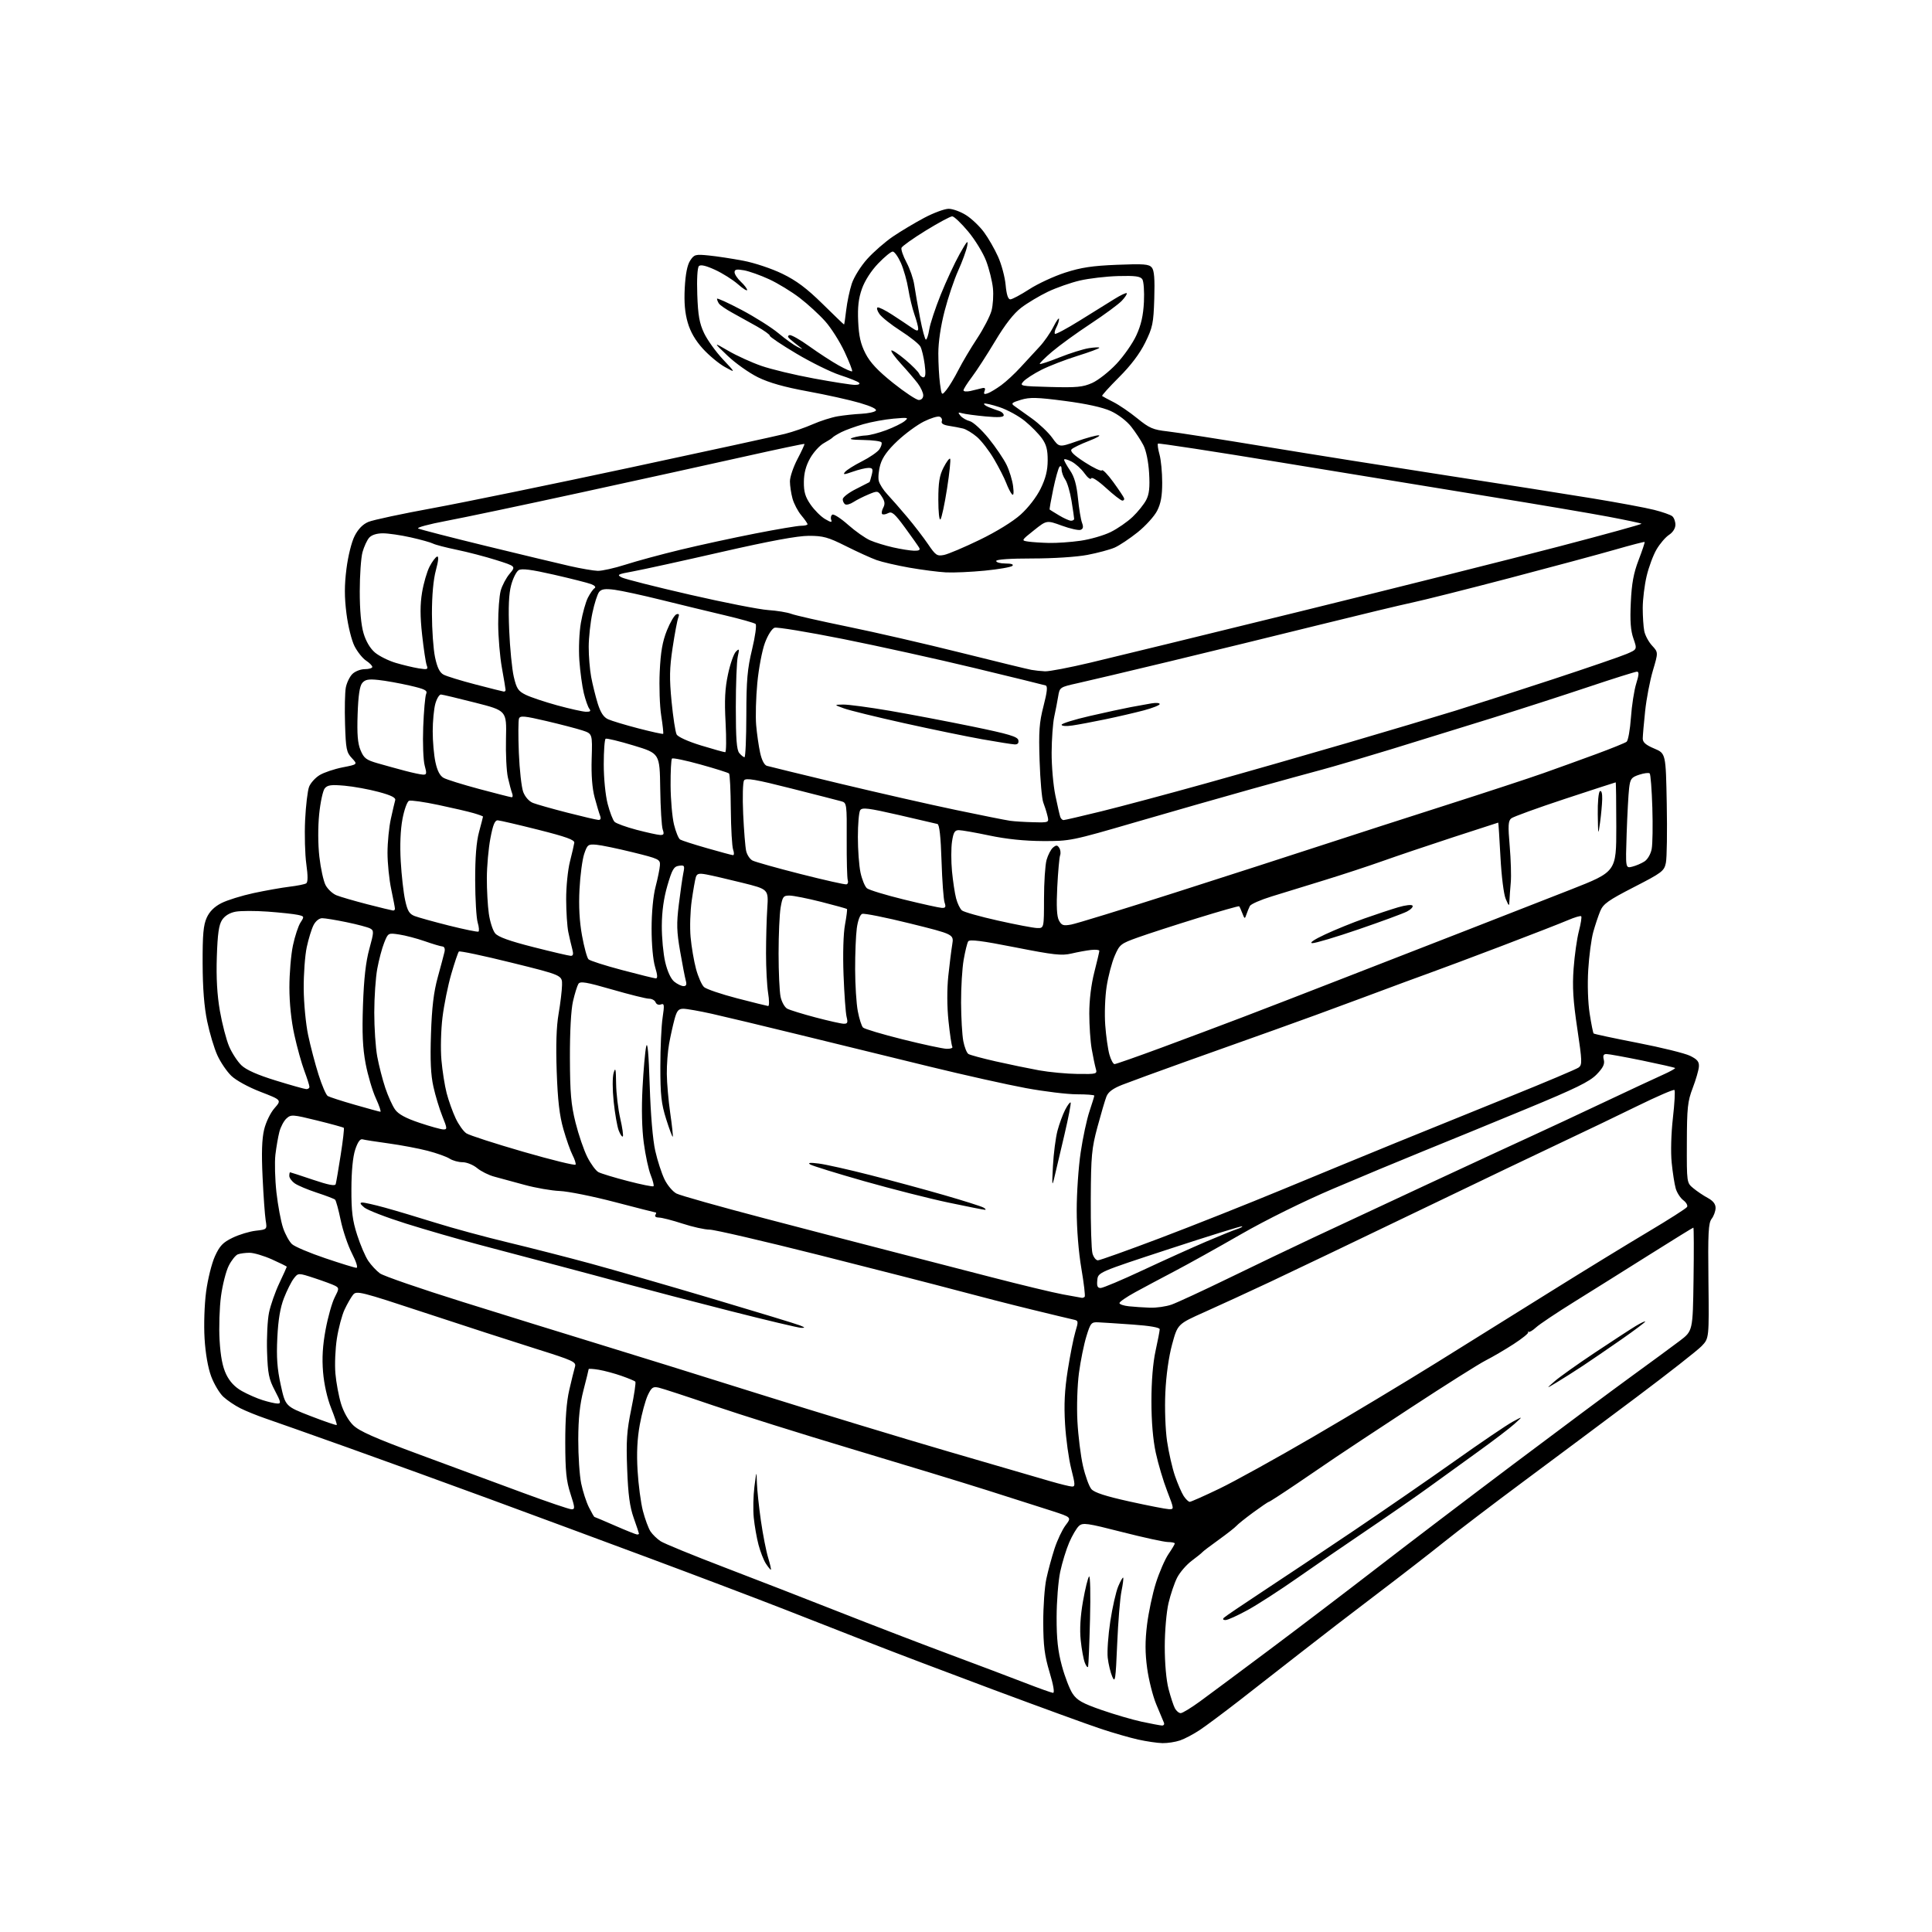 <?xml version="1.0" encoding="UTF-8" standalone="no"?>
<svg 
  version="1.1" 
  xmlns="http://www.w3.org/2000/svg" 
  xmlns:xlink="http://www.w3.org/1999/xlink" 
  xmlns:svg="http://www.w3.org/2000/svg"
  xmlns:rdf="http://www.w3.org/1999/02/22-rdf-syntax-ns#"
  xmlns:cc="http://creativecommons.org/ns#"
  xmlns:dc="http://purl.org/dc/elements/1.1/"
  viewBox="0 0 768 768"
  width="768"
  height="768"
>
<style>svg {background-color: white; }</style>"
<path stroke="none" fill="black" fill-rule="evenodd" d="M462.10,692.92C460.12,692.88 455.80,692.25 452.50,691.52C449.20,690.79 442.45,688.85 437.50,687.20C432.55,685.56 413.43,678.59 395.00,671.72C376.57,664.84 354.98,656.65 347.00,653.51C339.02,650.37 323.27,644.21 312.00,639.81C300.73,635.41 276.43,626.20 258.00,619.34C239.57,612.48 211.00,601.90 194.50,595.83C178.00,589.76 152.57,580.54 138.00,575.34C123.42,570.14 108.83,564.98 105.57,563.87C102.31,562.76 97.81,560.94 95.57,559.82C93.33,558.70 90.26,556.62 88.75,555.21C87.24,553.79 85.08,550.16 83.95,547.14C82.68,543.74 81.67,537.99 81.32,532.07C80.99,526.69 81.26,518.56 81.93,513.50C82.58,508.55 84.16,502.20 85.43,499.40C87.34,495.21 88.60,493.89 92.47,492.02C95.06,490.76 99.21,489.51 101.68,489.23C106.19,488.72 106.19,488.72 105.61,485.11C105.29,483.12 104.73,475.38 104.38,467.90C103.92,458.35 104.11,452.72 104.99,449.04C105.70,446.08 107.50,442.36 109.11,440.53C111.97,437.27 111.97,437.27 103.56,434.02C98.71,432.15 93.78,429.44 91.92,427.63C90.14,425.91 87.66,422.25 86.41,419.50C85.15,416.75 83.33,410.68 82.36,406.00C81.16,400.24 80.58,392.83 80.55,383.00C80.51,371.50 80.85,367.74 82.17,364.81C83.30,362.32 85.20,360.43 88.01,359.00C90.29,357.83 96.07,356.04 100.83,355.01C105.60,353.99 112.02,352.85 115.10,352.48C118.17,352.11 121.15,351.51 121.72,351.15C122.41,350.71 122.43,348.23 121.77,343.50C121.23,339.65 121.02,331.77 121.29,326.00C121.57,320.23 122.28,314.26 122.87,312.75C123.46,311.24 125.35,309.15 127.05,308.12C128.75,307.08 132.86,305.70 136.18,305.04C142.21,303.86 142.21,303.86 139.86,301.35C137.73,299.09 137.47,297.77 137.16,287.82C136.97,281.75 137.11,275.23 137.46,273.34C137.82,271.44 138.99,269.01 140.06,267.94C141.13,266.87 143.35,266.00 145.00,266.00C146.65,266.00 148.00,265.60 148.00,265.12C148.00,264.63 146.88,263.50 145.51,262.60C144.14,261.70 142.08,259.12 140.93,256.87C139.76,254.56 138.35,248.87 137.72,243.88C136.89,237.32 136.89,232.68 137.72,226.12C138.36,221.04 139.75,215.44 140.98,213.04C142.40,210.26 144.24,208.38 146.45,207.46C148.28,206.69 159.84,204.22 172.14,201.97C184.44,199.71 219.70,192.47 250.50,185.87C281.30,179.28 309.02,173.24 312.10,172.45C315.18,171.67 320.13,169.95 323.10,168.64C326.07,167.33 330.52,165.91 333.00,165.49C335.48,165.07 339.67,164.62 342.32,164.49C344.98,164.36 347.58,163.82 348.12,163.28C348.74,162.66 346.49,161.55 341.79,160.17C337.78,158.99 328.46,156.92 321.08,155.57C311.78,153.87 305.71,152.15 301.29,149.97C297.78,148.24 292.34,144.39 289.21,141.40C283.50,135.96 283.50,135.96 289.52,139.46C292.84,141.39 298.71,144.07 302.59,145.42C306.46,146.78 315.86,149.04 323.48,150.44C331.09,151.85 338.47,153.00 339.86,153.00C341.37,153.00 342.01,152.64 341.45,152.12C340.93,151.64 337.52,150.27 333.88,149.09C330.24,147.90 322.45,144.06 316.57,140.56C310.69,137.07 305.94,133.87 306.01,133.46C306.09,133.06 303.75,131.38 300.83,129.73C297.90,128.08 293.48,125.63 291.00,124.27C288.52,122.91 286.17,121.28 285.77,120.65C285.36,120.02 285.02,119.17 285.02,118.76C285.01,118.36 289.39,120.35 294.75,123.18C300.11,126.01 306.75,130.21 309.50,132.51C312.25,134.81 315.62,137.23 317.00,137.90C319.36,139.04 319.38,139.02 317.50,137.59C316.40,136.75 314.86,135.52 314.08,134.84C313.08,133.97 313.01,133.50 313.84,133.22C314.48,133.01 318.03,135.01 321.72,137.67C325.42,140.32 330.66,143.74 333.38,145.25C336.10,146.77 338.51,147.82 338.74,147.60C338.96,147.37 337.60,143.88 335.72,139.84C333.83,135.80 330.38,130.35 328.04,127.73C325.70,125.10 321.15,120.92 317.92,118.44C314.68,115.95 309.22,112.61 305.77,111.02C302.32,109.42 297.81,107.82 295.75,107.45C292.84,106.93 292.00,107.10 292.00,108.21C292.00,109.00 293.12,110.71 294.50,112.00C295.88,113.29 297.00,114.77 297.00,115.28C297.00,115.79 295.33,114.74 293.30,112.95C291.26,111.17 287.17,108.59 284.21,107.24C280.59,105.58 278.50,105.10 277.82,105.78C277.22,106.38 276.96,111.01 277.18,117.14C277.47,125.38 278.03,128.51 279.88,132.42C281.16,135.12 284.52,139.80 287.35,142.82C292.50,148.30 292.50,148.30 288.17,145.90C285.79,144.58 281.85,141.31 279.42,138.64C276.42,135.34 274.47,131.98 273.38,128.23C272.25,124.36 271.90,120.19 272.20,114.45C272.49,108.97 273.20,105.34 274.34,103.60C275.95,101.15 276.42,101.02 281.78,101.56C284.92,101.87 291.08,102.81 295.46,103.64C299.90,104.48 306.76,106.77 310.96,108.81C316.57,111.53 320.65,114.58 326.91,120.73C331.53,125.28 335.41,129.00 335.52,129.00C335.63,129.00 336.02,126.41 336.38,123.25C336.75,120.09 337.74,115.38 338.59,112.78C339.46,110.14 342.16,105.81 344.72,102.96C347.24,100.16 351.85,96.14 354.95,94.03C358.06,91.92 363.65,88.58 367.38,86.60C371.11,84.62 375.49,83.00 377.10,83.00C378.72,83.00 381.83,84.13 384.03,85.52C386.22,86.90 389.41,89.94 391.13,92.27C392.85,94.59 395.37,98.97 396.73,102.00C398.10,105.03 399.46,110.09 399.75,113.25C400.10,117.10 400.72,119.00 401.61,119.00C402.34,119.00 405.72,117.20 409.14,114.99C412.55,112.78 418.98,109.80 423.42,108.37C429.73,106.33 434.25,105.65 444.02,105.26C454.65,104.83 456.75,104.99 457.86,106.34C458.82,107.49 459.09,110.85 458.84,118.74C458.53,128.58 458.20,130.16 455.23,136.20C453.06,140.59 449.55,145.25 444.84,149.95C440.93,153.86 437.90,157.22 438.11,157.41C438.33,157.60 440.33,158.68 442.57,159.81C444.81,160.94 449.10,163.86 452.10,166.31C456.88,170.20 458.37,170.84 464.03,171.47C467.59,171.86 485.24,174.62 503.25,177.59C521.26,180.56 553.66,185.71 575.25,189.03C596.84,192.35 622.83,196.43 633.00,198.11C643.17,199.78 654.20,201.83 657.50,202.67C660.80,203.50 664.06,204.64 664.75,205.21C665.44,205.78 666.00,207.30 666.00,208.60C666.00,210.02 664.99,211.62 663.46,212.62C662.06,213.53 659.83,216.14 658.50,218.41C657.17,220.67 655.40,225.45 654.56,229.01C653.72,232.58 653.02,238.26 653.01,241.63C653.01,244.99 653.28,249.15 653.62,250.86C653.96,252.57 655.36,255.17 656.72,256.64C659.20,259.32 659.20,259.32 657.05,266.56C655.87,270.54 654.48,277.78 653.97,282.65C653.45,287.52 653.03,292.43 653.02,293.56C653.00,295.08 654.23,296.15 657.59,297.56C662.18,299.50 662.18,299.50 662.56,319.50C662.77,330.50 662.62,341.07 662.21,343.00C661.53,346.27 660.70,346.90 649.50,352.65C639.32,357.88 637.31,359.31 636.13,362.15C635.36,363.99 634.11,367.75 633.34,370.50C632.58,373.25 631.68,380.00 631.35,385.50C630.99,391.40 631.23,398.56 631.92,402.96C632.56,407.06 633.27,410.60 633.49,410.82C633.71,411.05 641.59,412.73 651.00,414.56C660.41,416.39 669.77,418.70 671.80,419.69C674.71,421.11 675.47,422.04 675.34,424.00C675.25,425.38 674.14,429.20 672.88,432.50C670.85,437.82 670.59,440.31 670.55,454.33C670.50,470.17 670.50,470.17 673.11,472.33C674.55,473.53 677.14,475.27 678.86,476.20C681.00,477.36 681.99,478.64 681.97,480.20C681.95,481.47 681.25,483.40 680.40,484.50C679.11,486.19 678.91,490.07 679.13,509.24C679.39,531.99 679.39,531.99 676.44,535.08C674.82,536.78 663.15,545.93 650.50,555.42C637.85,564.90 617.60,580.02 605.50,589.00C593.40,597.99 579.23,608.78 574.00,612.99C568.77,617.20 556.85,626.44 547.50,633.53C538.15,640.61 524.42,651.17 517.00,656.99C509.57,662.81 498.55,671.42 492.50,676.11C486.45,680.80 479.48,686.00 477.00,687.66C474.52,689.32 470.97,691.20 469.10,691.84C467.23,692.48 464.08,692.96 462.10,692.92zM461.86,685.92C462.60,685.96 462.97,685.44 462.66,684.75C462.36,684.06 461.00,680.80 459.63,677.50C458.26,674.20 456.63,667.74 456.01,663.15C455.18,657.04 455.17,652.40 455.96,645.88C456.56,640.97 458.15,633.48 459.50,629.23C460.85,624.98 463.09,619.84 464.47,617.80C465.86,615.77 467.00,613.86 467.00,613.55C467.00,613.25 465.76,612.99 464.25,612.98C462.74,612.96 454.55,611.18 446.05,609.01C432.04,605.43 430.44,605.20 428.89,606.60C427.95,607.45 426.21,610.41 425.02,613.18C423.82,615.95 422.22,621.21 421.44,624.86C420.67,628.51 420.03,636.64 420.02,642.93C420.00,651.48 420.53,656.34 422.12,662.21C423.28,666.52 425.20,671.50 426.39,673.27C428.15,675.90 430.28,677.10 437.87,679.74C443.00,681.52 450.19,683.62 453.85,684.41C457.51,685.19 461.11,685.87 461.86,685.92zM469.35,681.00C470.05,681.00 473.52,678.89 477.06,676.30C480.60,673.72 492.95,664.53 504.50,655.89C516.05,647.25 535.17,632.70 547.00,623.56C558.83,614.41 583.35,595.77 601.50,582.12C619.65,568.47 640.80,552.73 648.50,547.13C656.20,541.54 664.84,535.19 667.71,533.02C672.92,529.07 672.92,529.07 673.21,508.53C673.37,497.24 673.34,488.00 673.14,488.00C672.95,488.00 665.07,492.86 655.64,498.80C646.21,504.74 632.76,513.17 625.75,517.52C618.74,521.88 611.92,526.44 610.61,527.66C609.29,528.88 607.94,529.68 607.61,529.44C607.27,529.20 607.21,529.28 607.46,529.63C607.71,529.97 605.12,532.07 601.71,534.28C598.29,536.50 593.31,539.41 590.63,540.77C587.95,542.12 574.45,550.64 560.63,559.70C546.81,568.76 533.48,577.57 531.00,579.27C528.52,580.97 521.63,585.66 515.69,589.68C509.74,593.71 504.66,597.00 504.40,597.00C504.13,597.00 501.35,598.89 498.21,601.19C495.07,603.50 492.05,605.91 491.50,606.56C490.95,607.20 487.80,609.67 484.50,612.05C481.20,614.42 478.27,616.64 478.00,616.98C477.73,617.33 475.78,618.90 473.68,620.47C471.59,622.05 469.00,625.05 467.93,627.14C466.86,629.23 465.33,633.76 464.51,637.22C463.68,640.75 463.02,648.34 463.01,654.54C463.01,661.20 463.60,667.88 464.51,671.37C465.34,674.56 466.48,678.03 467.04,679.08C467.61,680.14 468.65,681.00 469.35,681.00zM418.60,672.94C419.28,672.98 418.76,669.85 417.22,664.75C415.23,658.10 414.74,654.27 414.71,645.00C414.69,638.67 415.24,630.85 415.94,627.61C416.63,624.37 418.10,618.97 419.19,615.61C420.29,612.25 422.26,608.07 423.58,606.33C425.98,603.16 425.98,603.16 418.24,600.64C413.98,599.25 402.40,595.56 392.50,592.43C382.60,589.29 358.30,581.88 338.50,575.96C318.70,570.03 293.95,562.26 283.50,558.69C273.05,555.12 263.31,551.94 261.86,551.61C259.57,551.10 258.99,551.50 257.51,554.62C256.57,556.61 255.13,561.89 254.32,566.36C253.30,571.98 253.03,577.64 253.45,584.63C253.78,590.20 254.73,597.40 255.57,600.63C256.41,603.86 257.76,607.51 258.56,608.74C259.37,609.97 261.18,611.73 262.60,612.66C264.01,613.58 275.37,618.24 287.83,623.00C300.30,627.77 321.07,635.84 334.00,640.94C346.93,646.04 366.50,653.56 377.50,657.65C388.50,661.75 402.00,666.85 407.50,668.98C413.00,671.12 417.99,672.90 418.60,672.94zM444.10,653.50C443.50,667.77 443.28,669.18 442.14,666.50C441.43,664.85 440.62,661.48 440.34,659.00C440.06,656.52 440.52,650.00 441.36,644.50C442.20,639.00 443.61,632.76 444.50,630.64C445.39,628.52 446.28,626.95 446.48,627.14C446.67,627.34 446.37,629.75 445.81,632.50C445.24,635.25 444.47,644.70 444.10,653.50zM432.54,662.50C432.37,663.05 431.79,662.38 431.25,661.00C430.71,659.62 429.96,655.58 429.60,652.00C429.15,647.69 429.46,642.47 430.51,636.50C431.38,631.55 432.47,627.13 432.93,626.67C433.39,626.21 433.56,633.86 433.30,643.67C433.05,653.48 432.70,661.95 432.54,662.50zM487.16,644.00C486.18,644.00 485.95,643.65 486.55,643.06C487.07,642.54 494.02,637.83 502.00,632.58C509.98,627.34 526.27,616.46 538.21,608.42C550.15,600.37 568.26,587.88 578.46,580.65C588.65,573.42 598.91,566.47 601.25,565.20C605.50,562.90 605.50,562.90 602.00,566.05C600.08,567.78 593.55,572.75 587.50,577.10C581.45,581.44 572.67,587.78 568.00,591.19C563.33,594.59 552.52,602.08 544.00,607.84C535.48,613.59 522.82,622.28 515.89,627.15C508.95,632.02 500.00,637.80 496.00,640.00C492.00,642.20 488.02,644.00 487.16,644.00zM306.43,624.00C306.22,624.00 305.33,622.90 304.45,621.56C303.57,620.22 302.26,616.87 301.53,614.11C300.80,611.36 299.95,606.49 299.63,603.30C299.32,600.11 299.44,594.58 299.89,591.00C300.73,584.50 300.73,584.50 300.88,589.50C300.97,592.25 301.68,599.00 302.47,604.50C303.26,610.00 304.56,616.64 305.36,619.25C306.15,621.86 306.63,624.00 306.43,624.00zM253.25,609.99C253.66,609.99 254.00,609.85 254.00,609.66C254.00,609.47 253.06,606.66 251.91,603.41C250.34,598.97 249.69,594.15 249.31,584.00C248.88,572.71 249.15,568.81 250.94,560.13C252.12,554.42 252.84,549.51 252.55,549.21C252.25,548.92 249.79,547.89 247.08,546.94C244.36,545.98 240.31,544.89 238.07,544.51C235.83,544.13 234.00,544.02 234.00,544.25C234.00,544.49 233.08,548.24 231.95,552.59C230.48,558.30 229.90,563.76 229.87,572.19C229.85,578.63 230.37,586.50 231.03,589.69C231.69,592.89 233.09,597.19 234.14,599.25C235.18,601.31 236.15,603.00 236.28,603.00C236.41,603.00 240.12,604.57 244.51,606.49C248.90,608.41 252.84,609.98 253.25,609.99zM227.15,599.96C228.63,600.00 228.59,599.39 226.76,593.75C225.12,588.71 224.72,584.80 224.70,573.50C224.68,564.04 225.20,557.23 226.30,552.50C227.19,548.65 228.20,544.54 228.55,543.37C229.13,541.38 228.04,540.88 212.84,536.10C203.85,533.28 184.19,526.90 169.15,521.93C143.21,513.37 141.72,512.99 140.34,514.70C139.54,515.69 138.03,518.32 136.98,520.56C135.93,522.79 134.56,527.96 133.92,532.06C133.28,536.15 133.02,542.42 133.33,546.00C133.64,549.58 134.64,554.95 135.55,557.95C136.53,561.19 138.47,564.65 140.35,566.50C142.78,568.90 148.87,571.60 167.00,578.30C179.93,583.09 198.38,589.91 208.00,593.46C217.62,597.01 226.24,599.94 227.15,599.96zM464.64,599.92C466.77,600.00 466.76,599.94 463.98,592.75C462.43,588.76 460.39,581.90 459.44,577.50C458.32,572.32 457.71,565.09 457.71,557.00C457.71,549.09 458.31,541.74 459.35,537.00C460.26,532.88 461.00,529.00 461.00,528.39C461.00,527.70 456.99,527.00 450.25,526.53C444.34,526.11 438.17,525.71 436.56,525.64C433.81,525.51 433.49,525.89 431.84,531.27C430.87,534.44 429.54,540.97 428.90,545.77C428.25,550.66 427.98,559.12 428.29,565.00C428.60,570.77 429.59,578.76 430.50,582.73C431.41,586.71 432.91,590.85 433.83,591.93C435.01,593.32 439.43,594.75 449.00,596.87C456.43,598.51 463.46,599.88 464.64,599.92zM472.94,597.00C473.43,597.00 478.71,594.66 484.67,591.79C490.63,588.93 507.40,579.66 521.95,571.18C536.49,562.71 558.54,549.46 570.95,541.74C583.35,534.02 604.08,521.11 617.00,513.04C629.92,504.98 647.13,494.44 655.24,489.62C663.34,484.80 670.27,480.38 670.63,479.79C670.99,479.20 670.32,478.00 669.14,477.11C667.97,476.22 666.60,474.11 666.12,472.42C665.63,470.72 664.91,466.12 664.52,462.19C664.10,458.02 664.30,450.64 665.00,444.46C665.67,438.64 665.94,433.61 665.62,433.29C665.30,432.97 658.62,435.86 650.77,439.71C642.92,443.56 629.98,449.77 622.00,453.52C614.02,457.26 587.92,469.76 564.00,481.28C540.08,492.81 513.52,505.51 505.00,509.52C496.48,513.52 484.69,518.95 478.81,521.57C468.13,526.34 468.13,526.34 465.93,534.42C464.58,539.39 463.55,546.78 463.24,553.62C462.95,559.91 463.25,568.27 463.92,572.88C464.58,577.35 465.99,583.57 467.07,586.70C468.15,589.83 469.71,593.43 470.54,594.70C471.37,595.96 472.45,597.00 472.94,597.00zM426.07,590.92C427.48,590.99 427.45,590.24 425.83,583.86C424.83,579.93 423.73,571.94 423.38,566.11C422.91,558.33 423.20,552.61 424.45,544.65C425.39,538.69 426.75,531.82 427.48,529.40C428.75,525.18 428.72,524.97 426.65,524.54C425.47,524.29 417.98,522.49 410.00,520.54C402.02,518.60 388.75,515.19 380.50,512.98C372.25,510.77 347.51,504.43 325.52,498.88C303.53,493.34 283.99,488.80 282.09,488.80C280.19,488.80 275.33,487.72 271.29,486.40C267.25,485.08 263.03,484.00 261.91,484.00C260.79,484.00 260.16,483.55 260.50,483.00C260.84,482.45 260.93,482.00 260.71,482.00C260.49,482.00 253.15,480.13 244.40,477.84C235.66,475.55 225.80,473.57 222.50,473.44C219.20,473.30 212.90,472.21 208.50,471.00C204.10,469.79 198.70,468.33 196.50,467.74C194.30,467.16 191.23,465.63 189.67,464.34C188.12,463.05 185.52,462.00 183.89,462.00C182.26,462.00 179.93,461.36 178.71,460.57C177.50,459.79 173.57,458.39 170.00,457.46C166.43,456.53 159.45,455.21 154.50,454.53C149.55,453.86 144.86,453.12 144.09,452.90C143.15,452.64 142.18,454.02 141.20,457.00C140.26,459.84 139.71,465.59 139.69,472.61C139.66,481.55 140.11,485.13 141.98,490.93C143.25,494.90 145.24,499.53 146.40,501.23C147.55,502.93 149.63,505.16 151.02,506.18C152.40,507.21 167.25,512.33 184.02,517.57C200.78,522.82 224.85,530.27 237.50,534.14C250.15,538.00 279.18,547.04 302.00,554.21C324.82,561.38 358.57,571.64 377.00,577.01C395.43,582.38 413.65,587.69 417.50,588.81C421.35,589.93 425.21,590.88 426.07,590.92zM133.85,566.46C134.04,566.29 133.04,563.26 131.63,559.74C130.08,555.86 128.82,550.24 128.42,545.42C127.96,539.81 128.26,534.87 129.44,528.50C130.36,523.55 131.98,517.82 133.03,515.77C134.83,512.27 134.84,511.99 133.22,511.12C132.28,510.62 128.58,509.25 125.02,508.08C118.54,505.96 118.54,505.96 116.78,508.23C115.81,509.48 114.06,512.98 112.88,516.00C111.39,519.83 110.59,524.63 110.24,531.78C109.86,539.58 110.18,544.09 111.60,550.54C113.46,559.03 113.46,559.03 123.48,562.91C128.99,565.04 133.66,566.64 133.85,566.46zM110.26,557.93C111.80,557.99 111.68,557.36 109.26,552.75C106.88,548.22 106.45,546.11 106.16,537.34C105.98,531.74 106.33,524.74 106.94,521.77C107.56,518.80 109.40,513.55 111.03,510.10C112.66,506.64 114.00,503.70 114.00,503.55C114.00,503.40 111.36,502.09 108.12,500.64C104.89,499.19 100.88,498.00 99.21,498.00C97.53,498.00 95.43,498.28 94.54,498.62C93.65,498.97 92.02,500.99 90.94,503.13C89.85,505.26 88.46,510.72 87.85,515.25C87.24,519.79 86.99,527.67 87.29,532.77C87.67,539.21 88.48,543.36 89.92,546.34C91.32,549.23 93.36,551.40 96.16,552.97C98.44,554.25 102.15,555.88 104.41,556.58C106.66,557.29 109.29,557.90 110.26,557.93zM619.00,549.41C614.50,552.12 614.50,552.12 618.00,549.07C619.92,547.39 627.12,542.27 634.00,537.69C640.88,533.11 648.19,528.34 650.25,527.10C652.31,525.86 654.00,525.07 654.00,525.34C654.00,525.62 649.75,528.81 644.56,532.43C639.36,536.05 632.50,540.74 629.31,542.86C626.11,544.97 621.48,547.92 619.00,549.41zM318.50,527.84C317.40,527.83 304.57,524.78 290.00,521.07C275.43,517.36 257.43,512.67 250.00,510.64C242.57,508.62 229.53,505.12 221.00,502.87C212.47,500.61 198.75,496.98 190.50,494.80C182.25,492.62 169.11,488.83 161.30,486.37C153.50,483.92 146.07,481.04 144.80,479.99C143.14,478.60 142.92,478.06 144.02,478.03C144.86,478.01 148.91,478.93 153.02,480.06C157.13,481.19 166.12,483.88 173.00,486.03C179.88,488.19 192.93,491.73 202.00,493.90C211.07,496.08 225.93,499.88 235.00,502.35C244.07,504.82 265.90,511.12 283.50,516.35C301.10,521.58 316.62,526.31 318.00,526.87C320.06,527.70 320.15,527.87 318.50,527.84zM457.12,519.83C459.67,519.92 463.53,519.37 465.71,518.60C467.89,517.83 478.18,513.07 488.58,508.01C498.99,502.95 514.02,495.74 522.00,492.00C529.98,488.26 550.45,478.70 567.50,470.75C584.55,462.81 603.23,454.16 609.00,451.53C614.77,448.89 627.60,442.91 637.50,438.22C647.40,433.54 657.92,428.63 660.87,427.31C663.83,425.99 666.08,424.75 665.87,424.55C665.67,424.35 659.82,423.02 652.89,421.59C645.95,420.17 639.53,419.00 638.62,419.00C637.39,419.00 637.11,419.59 637.54,421.29C637.97,423.00 637.24,424.47 634.66,427.13C631.90,429.97 626.34,432.70 606.86,440.75C593.46,446.29 575.08,453.84 566.00,457.51C556.92,461.19 540.64,467.98 529.82,472.59C518.16,477.56 503.28,484.91 493.32,490.63C484.07,495.95 472.23,502.54 467.00,505.28C461.77,508.02 454.69,511.80 451.25,513.68C447.81,515.56 445.00,517.50 445.00,517.99C445.00,518.48 446.69,519.06 448.75,519.27C450.81,519.49 454.58,519.74 457.12,519.83zM430.08,515.91C430.40,515.96 430.90,515.77 431.18,515.49C431.46,515.20 430.87,510.14 429.86,504.24C428.76,497.81 428.01,488.54 428.01,481.13C428.00,474.32 428.71,463.97 429.58,458.13C430.44,452.28 432.02,444.93 433.08,441.78C434.13,438.64 435.00,435.82 435.00,435.53C435.00,435.24 431.88,435.00 428.07,435.00C424.25,435.00 415.14,433.89 407.82,432.54C400.49,431.19 383.25,427.34 369.50,423.98C355.75,420.63 332.68,414.98 318.23,411.44C303.78,407.90 287.93,404.10 282.99,403.00C278.06,401.90 272.95,401.00 271.64,401.00C269.69,401.00 269.05,401.76 268.11,405.25C267.48,407.59 266.52,411.92 265.98,414.89C265.44,417.85 265.03,423.25 265.07,426.89C265.10,430.52 265.72,437.55 266.43,442.50C267.15,447.45 267.59,451.66 267.43,451.86C267.26,452.05 266.08,448.90 264.81,444.86C262.87,438.69 262.50,435.32 262.50,424.00C262.50,416.57 262.90,407.84 263.39,404.59C264.16,399.44 264.07,398.76 262.72,399.28C261.84,399.62 260.93,399.25 260.61,398.44C260.31,397.65 259.14,397.00 258.01,397.00C256.88,397.00 250.29,395.36 243.37,393.36C232.99,390.37 230.63,389.97 229.92,391.11C229.44,391.88 228.48,394.98 227.78,398.00C226.99,401.38 226.52,410.06 226.55,420.50C226.60,434.49 226.99,439.05 228.78,446.24C229.98,451.05 232.09,457.22 233.48,459.96C234.86,462.69 236.85,465.38 237.88,465.94C238.92,466.49 244.16,468.09 249.54,469.48C254.91,470.88 259.52,471.81 259.78,471.55C260.04,471.29 259.54,469.31 258.68,467.15C257.81,464.99 256.57,459.23 255.92,454.36C255.16,448.72 254.98,440.78 255.41,432.50C255.78,425.35 256.44,417.93 256.87,416.00C257.40,413.65 257.86,418.72 258.27,431.50C258.64,443.08 259.50,453.23 260.48,457.50C261.35,461.35 263.00,466.42 264.14,468.78C265.27,471.13 267.42,473.68 268.91,474.45C270.39,475.22 286.21,479.67 304.05,484.35C321.90,489.03 344.60,494.94 354.50,497.48C364.40,500.02 382.18,504.61 394.00,507.68C405.82,510.74 418.65,513.83 422.50,514.54C426.35,515.24 429.76,515.86 430.08,515.91zM437.52,512.00C438.43,512.00 446.00,508.81 454.34,504.90C462.68,501.00 474.00,495.89 479.50,493.54C485.00,491.19 490.55,488.95 491.83,488.55C493.10,488.14 493.99,487.66 493.79,487.46C493.60,487.27 480.63,491.30 464.97,496.43C436.50,505.76 436.50,505.76 436.19,508.88C435.95,511.24 436.28,512.00 437.52,512.00zM141.68,503.98C142.37,503.99 141.64,501.63 139.91,498.25C138.29,495.09 136.27,489.12 135.42,485.00C134.57,480.88 133.57,477.22 133.19,476.87C132.81,476.53 129.55,475.29 125.95,474.11C122.35,472.93 118.41,471.28 117.20,470.43C115.99,469.58 115.00,468.24 115.00,467.44C115.00,466.65 115.14,466.00 115.31,466.00C115.48,466.00 119.56,467.33 124.36,468.95C130.55,471.04 133.20,471.56 133.45,470.70C133.65,470.04 134.54,464.83 135.43,459.11C136.33,453.40 136.88,448.55 136.67,448.33C136.45,448.12 131.66,446.80 126.03,445.41C116.32,443.02 115.69,442.97 113.89,444.60C112.85,445.54 111.57,447.93 111.06,449.91C110.55,451.88 109.84,455.98 109.48,459.00C109.13,462.02 109.31,468.78 109.89,474.00C110.48,479.23 111.67,485.60 112.54,488.15C113.41,490.71 115.01,493.60 116.09,494.58C117.18,495.57 123.11,498.08 129.28,500.16C135.45,502.25 141.03,503.97 141.68,503.98zM436.43,501.00C437.19,501.00 448.32,497.02 461.16,492.16C474.00,487.30 495.98,478.57 510.00,472.76C524.02,466.95 544.27,458.61 555.00,454.23C565.73,449.85 586.07,441.60 600.21,435.90C614.35,430.20 626.64,425.00 627.53,424.36C628.99,423.28 628.95,421.95 626.99,408.84C625.33,397.74 625.00,392.37 625.53,385.04C625.91,379.84 626.85,373.14 627.63,370.15C628.41,367.16 628.83,364.49 628.55,364.22C628.28,363.95 625.91,364.65 623.28,365.78C620.65,366.91 608.83,371.52 597.00,376.02C585.17,380.52 572.58,385.24 569.00,386.51C565.42,387.78 553.27,392.27 542.00,396.49C530.73,400.71 514.75,406.54 506.50,409.46C498.25,412.38 482.50,417.99 471.50,421.94C460.50,425.88 449.10,430.05 446.17,431.20C442.40,432.68 440.54,434.06 439.82,435.90C439.26,437.33 437.66,442.77 436.25,448.00C433.96,456.52 433.69,459.46 433.60,476.50C433.54,486.95 433.85,496.74 434.27,498.25C434.69,499.76 435.66,501.00 436.43,501.00zM391.50,480.91C390.95,480.90 384.43,479.61 377.00,478.04C369.57,476.48 354.52,472.65 343.54,469.54C332.57,466.42 322.89,463.42 322.04,462.88C320.98,462.20 322.04,462.09 325.50,462.53C328.25,462.88 337.48,464.95 346.00,467.13C354.52,469.30 367.79,472.90 375.47,475.12C383.16,477.34 390.13,479.55 390.97,480.04C391.81,480.54 392.05,480.93 391.50,480.91zM419.14,468.00C418.21,471.94 418.14,471.37 418.56,463.50C418.82,458.55 419.64,452.25 420.36,449.50C421.09,446.75 422.47,443.00 423.42,441.16C424.37,439.32 425.35,438.01 425.59,438.26C425.84,438.50 424.72,444.28 423.12,451.10C421.51,457.92 419.72,465.52 419.14,468.00zM228.81,462.95C228.98,462.50 228.44,460.81 227.60,459.19C226.76,457.57 225.12,452.93 223.96,448.87C222.40,443.42 221.71,437.47 221.30,426.00C220.93,415.46 221.17,408.10 222.05,403.00C222.76,398.88 223.38,393.74 223.42,391.58C223.50,387.66 223.50,387.66 203.26,382.66C192.13,379.90 182.74,377.92 182.41,378.25C182.08,378.59 180.72,382.59 179.40,387.15C178.07,391.71 176.49,399.50 175.89,404.47C175.28,409.46 175.09,417.00 175.47,421.33C175.84,425.64 176.78,431.58 177.55,434.54C178.32,437.51 179.93,442.00 181.12,444.53C182.31,447.07 184.24,449.77 185.41,450.53C186.58,451.30 196.75,454.59 208.02,457.85C219.28,461.10 228.64,463.40 228.81,462.95zM247.58,451.76C247.29,452.04 246.56,450.98 245.95,449.39C245.34,447.80 244.44,442.66 243.95,437.96C243.43,433.01 243.43,428.18 243.94,426.46C244.66,424.07 244.84,424.87 244.91,430.69C244.96,434.64 245.70,440.88 246.55,444.56C247.40,448.23 247.86,451.47 247.58,451.76zM176.24,448.97C177.83,449.00 177.80,448.58 175.85,443.75C174.69,440.86 173.08,435.57 172.29,432.00C171.23,427.26 170.97,421.57 171.32,411.00C171.68,400.36 172.40,394.37 174.01,388.50C175.22,384.10 176.43,379.56 176.69,378.42C176.99,377.13 176.66,376.29 175.83,376.23C175.10,376.17 171.94,375.23 168.81,374.13C165.67,373.04 161.13,371.84 158.70,371.48C154.30,370.82 154.29,370.83 152.72,374.74C151.85,376.90 150.62,381.56 149.97,385.09C149.32,388.61 148.78,396.45 148.78,402.50C148.77,408.55 149.30,416.43 149.96,420.00C150.62,423.57 152.06,429.18 153.16,432.46C154.26,435.74 156.01,439.61 157.05,441.06C158.36,442.91 161.28,444.50 166.71,446.32C171.00,447.76 175.28,448.95 176.24,448.97zM151.19,441.94C151.58,441.97 150.77,439.56 149.40,436.57C148.03,433.58 146.21,427.39 145.34,422.82C144.17,416.57 143.90,410.76 144.29,399.50C144.66,388.97 145.41,382.33 146.81,377.23C148.66,370.49 148.69,369.90 147.13,369.07C146.21,368.58 142.00,367.46 137.77,366.59C133.54,365.71 129.18,365.00 128.07,365.00C126.88,365.00 125.47,366.13 124.64,367.75C123.86,369.26 122.65,373.20 121.94,376.50C121.23,379.80 120.69,387.23 120.73,393.00C120.77,398.77 121.56,407.09 122.49,411.47C123.41,415.85 125.27,422.92 126.62,427.18C127.96,431.44 129.61,435.26 130.28,435.68C130.95,436.09 135.78,437.66 141.00,439.15C146.22,440.65 150.81,441.91 151.19,441.94zM121.75,432.94C122.44,432.97 123.00,432.57 123.00,432.04C123.00,431.51 122.10,428.66 121.00,425.72C119.89,422.77 118.10,416.34 117.02,411.43C115.78,405.84 115.04,398.76 115.04,392.50C115.04,387.00 115.67,379.49 116.45,375.82C117.23,372.14 118.59,368.03 119.47,366.69C121.02,364.32 120.99,364.23 118.28,363.65C116.75,363.32 111.41,362.75 106.41,362.38C101.40,362.02 95.66,362.03 93.65,362.41C91.30,362.85 89.38,364.02 88.28,365.69C86.99,367.67 86.49,371.18 86.19,380.39C85.92,388.69 86.30,395.44 87.41,401.86C88.31,407.00 89.96,413.36 91.09,415.99C92.22,418.62 94.42,421.99 95.98,423.48C97.89,425.31 102.35,427.29 109.66,429.54C115.62,431.38 121.06,432.91 121.75,432.94zM428.37,426.91C436.07,427.00 436.22,426.95 435.58,424.75C435.23,423.51 434.50,420.02 433.97,417.00C433.44,413.98 433.01,407.63 433.01,402.91C433.00,397.58 433.76,391.36 435.00,386.50C436.10,382.20 437.00,378.36 437.00,377.97C437.00,377.58 435.54,377.42 433.75,377.62C431.96,377.81 428.45,378.45 425.95,379.04C422.03,379.96 418.91,379.61 403.50,376.57C390.18,373.94 385.41,373.34 384.87,374.22C384.46,374.87 383.66,378.16 383.07,381.53C382.48,384.90 382.02,392.58 382.04,398.58C382.07,404.59 382.47,411.47 382.93,413.87C383.40,416.28 384.31,418.58 384.97,418.98C385.63,419.39 390.52,420.71 395.85,421.92C401.17,423.12 408.90,424.72 413.01,425.47C417.13,426.21 424.04,426.86 428.37,426.91zM443.05,423.00C443.57,423.00 451.99,420.05 461.75,416.44C471.51,412.83 486.02,407.38 494.00,404.34C501.98,401.30 519.98,394.34 534.00,388.87C548.02,383.41 570.08,374.82 583.00,369.80C595.92,364.77 614.60,357.48 624.50,353.58C642.50,346.50 642.50,346.50 642.50,328.75C642.50,318.99 642.39,311.00 642.26,311.00C642.12,311.00 633.06,313.95 622.11,317.56C611.17,321.17 601.56,324.66 600.75,325.31C599.53,326.30 599.42,328.17 600.13,336.33C600.59,341.74 600.79,348.27 600.55,350.83C600.32,353.40 600.09,356.62 600.03,358.00C599.93,360.39 599.86,360.36 598.55,357.34C597.76,355.54 596.86,348.31 596.45,340.59C596.05,333.11 595.66,327.00 595.57,327.00C595.48,327.00 587.33,329.65 577.45,332.88C567.58,336.11 555.00,340.36 549.50,342.32C544.00,344.28 533.65,347.68 526.50,349.88C519.35,352.08 509.91,354.99 505.52,356.34C501.13,357.69 497.22,359.40 496.84,360.15C496.46,360.89 495.84,362.40 495.47,363.50C494.84,365.38 494.74,365.36 493.85,363.04C493.33,361.68 492.76,360.43 492.59,360.26C492.42,360.08 484.90,362.22 475.89,365.01C466.87,367.80 456.27,371.24 452.33,372.65C445.50,375.09 445.06,375.44 443.11,379.97C441.98,382.59 440.54,388.05 439.91,392.12C439.27,396.20 439.02,403.08 439.35,407.50C439.67,411.90 440.43,417.19 441.02,419.25C441.61,421.31 442.52,423.00 443.05,423.00zM376.31,416.92C377.85,416.96 378.87,416.60 378.56,416.10C378.26,415.61 377.57,410.99 377.04,405.85C376.44,400.11 376.42,393.22 376.96,388.00C377.46,383.32 378.16,377.68 378.53,375.46C379.19,371.41 379.19,371.41 361.67,367.07C352.03,364.68 343.50,362.98 342.72,363.28C341.87,363.60 341.00,365.95 340.59,369.01C340.21,371.86 339.91,379.21 339.93,385.35C339.94,391.48 340.42,398.96 340.99,401.96C341.56,404.97 342.49,407.89 343.06,408.46C343.63,409.03 350.71,411.14 358.80,413.16C366.88,415.18 374.76,416.87 376.31,416.92zM335.37,406.95C336.91,406.99 337.11,406.52 336.54,404.25C336.16,402.74 335.61,395.20 335.32,387.50C335.01,379.19 335.24,371.09 335.90,367.58C336.50,364.33 336.85,361.52 336.68,361.34C336.50,361.17 331.90,359.90 326.45,358.51C321.00,357.13 315.33,356.00 313.83,356.00C311.38,356.00 311.05,356.45 310.31,360.75C309.87,363.36 309.50,371.57 309.50,379.00C309.50,386.43 309.86,394.18 310.29,396.24C310.73,398.29 311.92,400.42 312.94,400.97C313.95,401.51 319.00,403.07 324.14,404.43C329.29,405.79 334.34,406.93 335.37,406.95zM305.34,399.91C305.81,399.96 305.81,397.64 305.34,394.75C304.88,391.86 304.50,384.77 304.51,379.00C304.51,373.23 304.73,365.12 305.01,361.00C305.50,353.50 305.50,353.50 295.00,350.90C289.23,349.47 282.85,347.99 280.83,347.62C277.82,347.06 277.05,347.26 276.60,348.72C276.29,349.70 275.56,353.88 274.97,358.00C274.38,362.12 274.17,368.65 274.52,372.50C274.87,376.35 275.84,382.07 276.69,385.20C277.54,388.34 278.97,391.57 279.87,392.38C280.77,393.19 286.68,395.20 293.00,396.84C299.33,398.48 304.88,399.86 305.34,399.91zM271.73,392.00C272.81,392.00 273.06,391.37 272.60,389.75C272.26,388.51 271.24,383.27 270.35,378.10C268.99,370.26 268.90,367.18 269.84,359.58C270.45,354.56 271.26,348.97 271.62,347.14C272.24,344.07 272.11,343.85 269.89,344.16C267.85,344.45 267.18,345.61 265.31,352.00C263.85,357.01 263.11,362.32 263.08,368.00C263.05,372.68 263.66,379.19 264.44,382.48C265.31,386.18 266.68,389.13 268.03,390.23C269.24,391.20 270.90,392.00 271.73,392.00zM260.65,388.92C261.48,388.98 261.41,387.70 260.40,384.34C259.57,381.59 259.01,375.34 259.02,369.09C259.02,362.75 259.66,356.09 260.60,352.50C261.46,349.20 262.24,345.38 262.33,344.00C262.49,341.62 261.96,341.37 251.50,338.79C245.45,337.30 238.94,335.95 237.03,335.79C233.78,335.52 233.47,335.76 232.21,339.50C231.48,341.70 230.64,348.00 230.36,353.50C230.01,360.22 230.34,366.25 231.36,371.89C232.20,376.51 233.36,380.76 233.93,381.33C234.50,381.90 240.49,383.82 247.23,385.60C253.98,387.39 260.02,388.88 260.65,388.92zM226.86,379.96C227.86,379.99 228.02,379.27 227.48,377.25C227.07,375.74 226.37,372.70 225.91,370.50C225.46,368.30 225.07,362.45 225.06,357.50C225.04,352.55 225.72,345.80 226.56,342.50C227.40,339.20 228.18,335.82 228.29,335.00C228.45,333.86 224.99,332.62 214.00,329.85C206.03,327.84 198.78,326.16 197.91,326.10C196.71,326.02 195.98,327.78 194.94,333.25C194.18,337.24 193.55,344.32 193.53,349.00C193.51,353.68 193.87,360.08 194.32,363.22C194.77,366.37 195.89,369.87 196.82,371.00C198.00,372.45 202.48,374.06 212.00,376.48C219.43,378.37 226.11,379.93 226.86,379.96zM521.66,374.92C520.34,374.87 522.33,373.51 526.77,371.44C530.77,369.57 537.77,366.72 542.33,365.12C546.89,363.51 552.95,361.50 555.79,360.66C558.69,359.80 561.20,359.51 561.51,360.02C561.82,360.51 560.81,361.56 559.28,362.35C557.75,363.14 549.15,366.31 540.16,369.39C531.17,372.48 522.84,374.96 521.66,374.92zM190.18,370.33C190.55,370.14 190.42,368.52 189.89,366.74C189.36,364.96 188.91,357.43 188.89,350.00C188.87,340.77 189.36,334.66 190.43,330.70C191.29,327.51 192.00,324.77 192.00,324.61C192.00,324.45 190.31,323.83 188.25,323.23C186.19,322.63 179.88,321.16 174.23,319.97C168.58,318.78 163.35,318.03 162.61,318.32C161.86,318.61 160.69,321.85 159.99,325.57C159.18,329.86 158.93,335.97 159.30,342.40C159.62,347.96 160.40,354.89 161.04,357.81C161.97,362.11 162.70,363.32 164.85,364.15C166.31,364.71 172.45,366.42 178.50,367.94C184.55,369.45 189.80,370.53 190.18,370.33zM412.25,368.91C415.00,369.00 415.00,369.00 415.01,357.25C415.01,350.79 415.47,343.86 416.02,341.86C416.58,339.86 417.74,337.63 418.59,336.92C419.88,335.86 420.31,335.88 421.07,337.06C421.57,337.85 421.72,339.18 421.41,340.00C421.10,340.82 420.59,346.48 420.28,352.56C419.89,360.33 420.09,364.29 420.95,365.90C422.00,367.87 422.68,368.10 425.84,367.52C427.85,367.16 446.38,361.46 467.00,354.86C487.62,348.26 513.95,339.77 525.50,335.98C537.05,332.20 559.33,325.01 575.00,320.00C590.67,314.99 608.00,309.30 613.50,307.35C619.00,305.41 628.45,301.99 634.50,299.76C640.55,297.53 646.00,295.32 646.60,294.86C647.21,294.39 647.98,290.06 648.32,285.25C648.66,280.44 649.60,274.36 650.42,271.75C651.53,268.21 651.60,267.00 650.70,267.00C650.04,267.01 641.40,269.72 631.50,273.04C621.60,276.36 604.27,281.96 593.00,285.47C581.73,288.98 563.73,294.55 553.00,297.84C542.27,301.13 529.90,304.78 525.50,305.95C521.10,307.12 508.50,310.58 497.50,313.65C486.50,316.72 465.80,322.64 451.50,326.80C425.97,334.24 425.30,334.38 414.50,334.33C407.25,334.30 400.04,333.55 393.34,332.14C387.76,330.96 382.27,330.00 381.15,330.00C379.51,330.00 378.99,330.87 378.44,334.56C378.06,337.07 378.06,342.36 378.43,346.31C378.81,350.27 379.54,355.14 380.07,357.13C380.59,359.13 381.63,361.28 382.39,361.91C383.15,362.54 389.55,364.35 396.63,365.93C403.71,367.52 410.74,368.86 412.25,368.91zM156.25,361.95C156.66,361.98 157.00,361.66 157.00,361.25C157.00,360.84 156.33,357.35 155.52,353.50C154.70,349.65 154.04,343.12 154.04,339.00C154.04,334.88 154.64,328.80 155.37,325.50C156.10,322.20 156.87,318.86 157.10,318.09C157.38,317.08 155.50,316.14 150.50,314.80C146.65,313.76 140.56,312.65 136.98,312.33C131.68,311.86 130.20,312.05 129.10,313.38C128.36,314.27 127.36,318.88 126.88,323.62C126.36,328.77 126.39,335.58 126.95,340.57C127.47,345.15 128.58,350.21 129.40,351.81C130.23,353.41 132.16,355.23 133.70,355.87C135.24,356.50 140.78,358.11 146.00,359.46C151.22,360.80 155.84,361.92 156.25,361.95zM374.37,360.90C375.87,360.98 376.09,360.56 375.48,358.75C375.07,357.51 374.52,350.06 374.27,342.18C373.96,332.55 373.43,327.76 372.65,327.55C372.02,327.38 365.05,325.76 357.16,323.95C345.08,321.19 342.68,320.89 341.93,322.09C341.43,322.86 341.02,327.64 341.02,332.70C341.01,337.76 341.48,344.14 342.07,346.89C342.66,349.63 343.81,352.42 344.62,353.10C345.44,353.78 352.04,355.79 359.30,357.57C366.56,359.35 373.34,360.85 374.37,360.90zM336.50,351.54C337.05,351.38 337.27,350.63 337.00,349.88C336.73,349.12 336.54,341.89 336.58,333.82C336.66,319.78 336.57,319.12 334.58,318.56C333.44,318.24 324.44,315.93 314.59,313.44C300.32,309.82 296.50,309.16 295.78,310.20C295.28,310.91 295.12,316.90 295.42,323.50C295.72,330.10 296.26,336.75 296.61,338.28C296.96,339.81 298.08,341.51 299.11,342.06C300.13,342.61 308.74,345.03 318.24,347.44C327.73,349.85 335.95,351.70 336.50,351.54zM648.83,344.52C650.30,344.16 652.49,343.22 653.70,342.44C654.96,341.63 656.19,339.50 656.57,337.48C656.94,335.53 657.05,328.12 656.83,321.02C656.61,313.91 656.14,307.80 655.78,307.45C655.43,307.09 653.55,307.32 651.62,307.96C648.49,308.99 648.05,309.58 647.60,313.31C647.32,315.61 646.88,323.73 646.62,331.34C646.16,345.18 646.16,345.18 648.83,344.52zM291.37,339.94C291.84,339.97 291.87,338.99 291.43,337.75C290.99,336.51 290.58,329.33 290.51,321.78C290.45,314.24 290.14,307.80 289.81,307.48C289.49,307.16 284.40,305.55 278.49,303.91C272.58,302.26 267.47,301.20 267.13,301.54C266.78,301.89 266.53,306.74 266.57,312.33C266.61,317.93 267.22,324.86 267.92,327.75C268.63,330.64 269.72,333.33 270.35,333.72C270.98,334.11 275.77,335.66 281.00,337.15C286.23,338.65 290.89,339.91 291.37,339.94zM262.37,331.91C263.88,331.98 264.08,331.57 263.44,329.75C263.01,328.51 262.56,321.20 262.45,313.50C262.25,299.50 262.25,299.50 251.87,296.35C246.17,294.62 241.16,293.41 240.75,293.66C240.34,293.91 240.00,298.50 240.00,303.85C240.00,309.39 240.67,316.14 241.55,319.54C242.40,322.82 243.63,326.03 244.30,326.69C244.96,327.34 248.88,328.76 253.00,329.85C257.12,330.93 261.34,331.86 262.37,331.91zM636.04,327.00C635.31,332.30 635.28,332.19 635.14,323.81C635.06,318.93 635.44,314.85 636.00,314.50C636.61,314.13 636.96,315.38 636.90,317.69C636.85,319.79 636.46,323.98 636.04,327.00zM410.77,326.85C417.04,327.00 417.04,327.00 416.37,324.25C416.01,322.74 415.26,320.38 414.72,319.00C414.17,317.62 413.51,310.20 413.26,302.50C412.87,290.67 413.11,287.29 414.81,280.69C416.27,275.04 416.51,272.76 415.66,272.48C415.02,272.26 402.35,269.16 387.50,265.58C372.65,262.00 349.07,256.80 335.11,254.01C321.14,251.23 308.90,249.21 307.91,249.53C306.88,249.86 305.24,252.41 304.08,255.53C302.96,258.51 301.59,265.71 301.04,271.53C300.49,277.34 300.29,284.89 300.59,288.30C300.89,291.71 301.59,296.62 302.16,299.21C302.78,302.10 303.82,304.12 304.84,304.43C305.75,304.70 318.88,307.90 334.00,311.53C349.12,315.15 369.82,319.86 380.00,321.98C390.18,324.11 399.85,326.04 401.50,326.27C403.15,326.51 407.32,326.77 410.77,326.85zM237.86,325.93C238.75,325.97 238.98,325.40 238.54,324.25C238.16,323.29 237.19,320.02 236.38,317.00C235.41,313.39 235.00,308.09 235.20,301.58C235.50,291.67 235.50,291.67 231.50,290.35C229.30,289.63 222.86,287.95 217.18,286.62C208.48,284.58 206.77,284.42 206.31,285.63C206.01,286.42 205.98,292.56 206.25,299.28C206.52,306.00 207.31,312.99 207.99,314.82C208.74,316.79 210.31,318.56 211.87,319.18C213.32,319.75 219.45,321.49 225.50,323.04C231.55,324.59 237.11,325.89 237.86,325.93zM422.77,326.00C423.23,326.00 429.99,324.43 437.78,322.52C445.58,320.60 464.23,315.62 479.23,311.44C494.23,307.26 519.55,300.02 535.50,295.35C551.45,290.68 570.80,284.90 578.50,282.52C586.20,280.13 603.73,274.48 617.45,269.97C631.17,265.45 644.29,260.95 646.61,259.95C650.82,258.15 650.82,258.15 649.31,253.82C648.20,250.64 647.92,246.85 648.27,239.50C648.62,231.91 649.37,227.84 651.38,222.60C652.84,218.80 653.91,215.58 653.76,215.44C653.62,215.30 648.33,216.68 642.00,218.50C635.67,220.32 616.77,225.41 600.00,229.81C583.23,234.21 565.90,238.57 561.50,239.50C557.10,240.43 540.23,244.48 524.00,248.50C507.77,252.52 481.23,259.01 465.00,262.91C448.77,266.81 432.29,270.72 428.37,271.58C421.31,273.15 421.24,273.20 420.64,276.83C420.31,278.85 419.60,282.52 419.06,285.00C418.53,287.48 418.07,293.86 418.04,299.18C418.02,304.51 418.68,312.16 419.52,316.18C420.35,320.21 421.23,324.06 421.48,324.75C421.73,325.44 422.31,326.00 422.77,326.00zM203.36,316.92C203.83,316.96 203.93,316.25 203.57,315.33C203.22,314.41 202.47,311.60 201.90,309.08C201.33,306.56 200.99,299.55 201.14,293.50C201.40,282.50 201.40,282.50 188.95,279.33C182.10,277.58 175.96,276.12 175.30,276.08C174.64,276.04 173.63,277.69 173.05,279.75C172.48,281.81 172.01,286.74 172.01,290.70C172.00,294.66 172.49,300.18 173.09,302.96C173.82,306.38 174.87,308.41 176.34,309.22C177.53,309.89 183.90,311.87 190.50,313.64C197.10,315.40 202.89,316.88 203.36,316.92zM168.17,307.93C169.61,307.99 169.70,307.50 168.82,304.31C168.26,302.28 167.99,295.42 168.23,289.06C168.47,282.70 169.00,276.76 169.40,275.85C170.02,274.46 168.95,273.92 162.82,272.51C158.79,271.59 153.24,270.59 150.47,270.30C146.45,269.87 145.15,270.12 143.98,271.52C142.97,272.75 142.41,276.51 142.16,283.93C141.89,291.89 142.18,295.49 143.33,298.24C144.65,301.41 145.57,302.11 150.18,303.43C153.11,304.27 157.97,305.61 161.00,306.41C164.03,307.21 167.25,307.90 168.17,307.93zM295.95,301.00C296.34,301.00 296.66,293.46 296.68,284.25C296.70,270.37 297.09,265.90 298.96,258.16C300.20,253.02 300.83,248.46 300.36,248.04C299.88,247.61 294.32,246.05 288.00,244.56C281.68,243.07 270.38,240.33 262.90,238.48C255.42,236.62 247.07,234.81 244.36,234.45C240.59,233.95 239.12,234.15 238.18,235.29C237.50,236.10 236.29,239.86 235.49,243.64C234.69,247.41 234.03,253.48 234.02,257.11C234.01,260.75 234.45,266.15 235.00,269.11C235.56,272.08 236.73,276.81 237.60,279.64C238.74,283.28 239.93,285.10 241.73,285.92C243.12,286.55 248.54,288.19 253.78,289.55C259.02,290.91 263.45,291.88 263.62,291.71C263.79,291.54 263.44,288.27 262.84,284.45C262.24,280.63 261.98,272.77 262.25,267.00C262.62,259.13 263.34,255.02 265.12,250.57C266.43,247.32 268.13,244.44 268.91,244.19C269.93,243.85 270.12,244.24 269.60,245.61C269.20,246.65 268.20,251.99 267.37,257.50C266.14,265.67 266.06,269.58 266.96,278.87C267.57,285.13 268.47,291.01 268.97,291.95C269.50,292.94 273.56,294.77 278.69,296.34C283.54,297.82 287.85,299.02 288.28,299.01C288.71,299.01 288.77,293.71 288.43,287.25C287.95,278.34 288.18,273.70 289.39,268.05C290.26,263.95 291.67,259.90 292.51,259.06C293.89,257.68 293.97,257.88 293.27,261.01C292.85,262.93 292.50,271.97 292.50,281.10C292.50,293.69 292.83,298.09 293.87,299.35C294.63,300.26 295.56,301.00 295.95,301.00zM403.32,295.91C402.32,295.87 396.55,294.95 390.50,293.88C384.45,292.81 370.47,289.93 359.44,287.48C348.41,285.03 337.61,282.38 335.44,281.58C331.50,280.14 331.50,280.14 335.15,280.07C337.16,280.03 345.49,281.15 353.65,282.54C361.82,283.94 376.60,286.76 386.49,288.79C401.05,291.79 404.55,292.83 404.81,294.25C405.04,295.42 404.54,295.97 403.32,295.91zM426.25,288.40C423.90,288.75 422.00,288.62 422.00,288.11C422.00,287.61 427.06,286.03 433.25,284.61C439.44,283.19 446.75,281.60 449.50,281.09C452.25,280.57 455.96,279.90 457.75,279.60C459.54,279.30 461.00,279.42 461.00,279.88C461.00,280.33 458.19,281.45 454.75,282.37C451.31,283.28 444.45,284.88 439.50,285.91C434.55,286.94 428.59,288.06 426.25,288.40zM232.87,282.93C234.63,282.98 234.99,282.68 234.27,281.75C233.73,281.06 232.75,278.28 232.08,275.56C231.42,272.84 230.62,266.97 230.30,262.50C229.98,257.87 230.24,251.43 230.92,247.53C231.58,243.76 232.83,239.29 233.70,237.59C234.57,235.89 235.76,234.19 236.36,233.81C236.99,233.40 236.43,232.74 234.97,232.19C233.61,231.68 226.95,229.99 220.16,228.44C211.13,226.38 207.37,225.90 206.16,226.66C205.25,227.23 203.91,229.90 203.19,232.60C202.26,236.04 202.03,241.37 202.41,250.50C202.71,257.65 203.53,265.98 204.23,269.00C205.34,273.75 205.99,274.73 209.01,276.21C210.93,277.15 216.55,279.03 221.50,280.39C226.45,281.74 231.57,282.89 232.87,282.93zM200.25,274.91C200.66,274.96 200.99,274.66 200.98,274.25C200.97,273.84 200.31,269.90 199.52,265.50C198.72,261.10 198.06,253.22 198.04,248.00C198.02,242.78 198.48,236.83 199.04,234.78C199.61,232.74 201.20,229.72 202.58,228.09C205.08,225.11 205.08,225.11 197.26,222.64C192.96,221.28 185.91,219.44 181.59,218.55C177.27,217.66 173.01,216.55 172.12,216.08C171.23,215.62 167.26,214.51 163.30,213.62C159.34,212.73 154.35,212.00 152.21,212.00C149.75,212.00 147.73,212.65 146.75,213.75C145.90,214.71 144.71,217.30 144.10,219.50C143.50,221.70 143.01,228.71 143.01,235.07C143.00,242.51 143.54,248.46 144.52,251.74C145.48,254.97 147.15,257.79 149.06,259.40C150.73,260.80 154.44,262.65 157.30,263.50C160.16,264.35 164.26,265.33 166.42,265.68C169.93,266.24 170.26,266.12 169.63,264.47C169.24,263.46 168.42,258.02 167.80,252.38C166.98,244.89 166.98,240.34 167.78,235.49C168.39,231.83 169.73,227.22 170.76,225.23C171.79,223.25 173.13,221.46 173.74,221.25C174.46,221.01 174.30,222.87 173.27,226.69C172.26,230.41 171.70,236.65 171.70,244.00C171.71,250.32 172.26,258.09 172.93,261.25C173.80,265.36 174.77,267.34 176.32,268.18C177.52,268.82 183.22,270.58 189.00,272.08C194.78,273.59 199.84,274.86 200.25,274.91zM415.41,266.86C417.01,266.94 425.11,265.39 433.41,263.42C441.71,261.46 479.55,252.22 517.50,242.89C555.45,233.56 601.44,222.02 619.69,217.24C637.95,212.47 652.72,208.39 652.52,208.19C652.32,207.98 646.38,206.73 639.32,205.39C632.27,204.06 611.20,200.49 592.50,197.46C573.80,194.43 536.52,188.33 509.65,183.91C482.78,179.49 460.58,176.09 460.32,176.34C460.06,176.60 460.33,178.54 460.92,180.66C461.51,182.77 461.99,187.78 461.99,191.79C462.00,197.14 461.46,200.13 459.98,203.04C458.87,205.22 455.38,209.07 452.23,211.59C449.08,214.11 444.97,216.85 443.10,217.67C441.22,218.49 436.35,219.80 432.26,220.58C427.97,221.40 418.72,222.00 410.41,222.00C401.47,222.00 396.00,222.38 396.00,223.00C396.00,223.55 397.67,224.00 399.70,224.00C402.00,224.00 403.04,224.35 402.45,224.93C401.93,225.44 397.00,226.30 391.50,226.84C386.00,227.38 379.02,227.69 376.00,227.53C372.98,227.37 366.43,226.52 361.46,225.65C356.49,224.77 350.64,223.42 348.46,222.64C346.28,221.86 340.81,219.37 336.30,217.11C329.19,213.54 327.24,213.00 321.52,213.00C317.02,213.00 306.05,215.03 286.72,219.44C271.20,222.99 255.43,226.45 251.68,227.13C245.47,228.26 245.07,228.48 247.18,229.55C248.46,230.20 260.65,233.28 274.28,236.41C287.90,239.54 301.90,242.28 305.37,242.51C308.84,242.74 312.96,243.42 314.53,244.01C316.09,244.61 326.18,246.89 336.94,249.10C347.70,251.30 367.98,255.96 382.00,259.47C396.02,262.97 408.62,266.04 410.00,266.28C411.38,266.53 413.81,266.79 415.41,266.86zM237.61,226.92C239.32,226.96 244.27,225.85 248.61,224.46C252.95,223.06 262.80,220.39 270.50,218.53C278.20,216.67 291.58,213.77 300.22,212.08C308.87,210.38 317.08,209.00 318.47,209.00C319.86,209.00 321.00,208.73 321.00,208.39C321.00,208.06 319.89,206.47 318.54,204.86C317.18,203.25 315.61,200.26 315.04,198.22C314.48,196.17 314.01,193.08 314.01,191.35C314.00,189.62 315.36,185.62 317.02,182.46C318.68,179.30 319.92,176.60 319.77,176.47C319.62,176.33 308.93,178.59 296.00,181.48C283.07,184.38 253.82,190.81 231.00,195.77C208.18,200.74 183.98,205.84 177.23,207.10C170.49,208.37 165.54,209.71 166.23,210.08C166.93,210.45 178.97,213.56 193.00,216.98C207.03,220.40 222.10,224.01 226.50,225.01C230.90,226.01 235.90,226.87 237.61,226.92zM375.27,220.60C376.93,220.26 383.30,217.57 389.42,214.60C396.07,211.38 402.63,207.34 405.72,204.56C408.78,201.81 412.03,197.59 413.67,194.25C415.66,190.18 416.45,187.02 416.47,183.04C416.49,178.83 415.95,176.73 414.20,174.28C412.94,172.50 409.89,169.40 407.42,167.38C404.96,165.36 400.41,162.88 397.31,161.85C394.21,160.83 391.46,160.20 391.21,160.46C390.95,160.72 391.81,161.36 393.12,161.88C394.43,162.41 396.29,163.08 397.25,163.39C398.21,163.69 399.00,164.45 399.00,165.07C399.00,165.87 396.88,166.01 391.75,165.53C387.76,165.16 383.60,164.60 382.51,164.28C380.80,163.79 380.70,163.94 381.80,165.26C382.50,166.11 384.17,167.08 385.50,167.41C386.84,167.75 390.20,170.83 392.99,174.26C395.77,177.69 398.98,182.42 400.12,184.77C401.26,187.11 402.43,190.94 402.72,193.27C403.07,196.00 402.91,197.15 402.29,196.50C401.76,195.95 400.72,193.93 399.99,192.00C399.26,190.07 397.08,185.80 395.14,182.50C393.21,179.20 390.16,175.24 388.37,173.70C386.58,172.17 384.08,170.65 382.81,170.34C381.54,170.03 379.01,169.55 377.19,169.27C375.01,168.94 374.05,168.32 374.37,167.47C374.65,166.75 374.26,165.93 373.51,165.64C372.76,165.36 369.95,166.22 367.26,167.56C364.57,168.90 359.85,172.36 356.78,175.25C352.91,178.88 350.80,181.78 349.96,184.66C349.29,186.95 349.00,189.88 349.33,191.18C349.66,192.48 351.19,194.88 352.74,196.52C354.28,198.16 357.82,202.20 360.60,205.50C363.38,208.80 367.13,213.68 368.94,216.35C371.94,220.77 372.50,221.15 375.27,220.60zM363.31,218.92C365.29,218.98 365.91,218.63 365.40,217.75C365.01,217.06 362.47,213.47 359.76,209.76C355.64,204.14 354.53,203.18 353.05,203.98C352.06,204.50 350.99,204.66 350.67,204.33C350.34,204.01 350.54,202.87 351.11,201.80C351.88,200.35 351.74,199.25 350.55,197.43C348.99,195.05 348.86,195.03 345.22,196.55C343.18,197.40 340.47,198.77 339.22,199.59C337.97,200.41 336.51,200.81 335.97,200.48C335.44,200.15 335.00,199.24 335.00,198.46C335.00,197.67 337.36,195.85 340.25,194.40C343.14,192.95 345.58,191.70 345.67,191.63C345.76,191.56 346.15,190.26 346.53,188.75C347.11,186.44 346.90,186.00 345.23,186.00C344.14,186.00 341.34,186.67 339.00,187.50C335.49,188.74 334.96,188.76 335.92,187.60C336.56,186.83 339.58,184.93 342.63,183.39C345.68,181.85 348.80,179.70 349.55,178.63C350.30,177.55 350.68,176.30 350.40,175.84C350.11,175.38 346.87,174.96 343.19,174.90C338.32,174.83 337.18,174.58 339.00,174.00C340.38,173.56 342.72,173.15 344.21,173.10C345.70,173.04 349.33,172.10 352.27,171.00C355.21,169.90 358.49,168.29 359.56,167.43C361.36,165.98 361.04,165.90 355.18,166.42C351.71,166.73 346.31,167.72 343.18,168.62C340.06,169.52 336.15,170.93 334.50,171.76C332.85,172.60 331.27,173.55 331.00,173.89C330.73,174.23 329.15,175.24 327.50,176.15C325.85,177.06 323.40,179.75 322.05,182.13C320.37,185.10 319.58,188.06 319.55,191.56C319.51,195.54 320.10,197.53 322.23,200.60C323.73,202.77 326.31,205.34 327.96,206.32C330.32,207.71 330.85,207.78 330.42,206.65C330.11,205.85 330.32,204.92 330.87,204.58C331.43,204.24 334.24,206.05 337.11,208.60C339.99,211.15 343.95,213.95 345.92,214.80C347.89,215.66 351.98,216.91 355.00,217.59C358.02,218.28 361.76,218.87 363.31,218.92zM417.00,215.83C420.02,215.90 425.65,215.51 429.50,214.96C433.35,214.41 438.75,212.85 441.50,211.50C444.25,210.15 448.19,207.42 450.26,205.44C452.33,203.47 454.75,200.45 455.63,198.75C456.84,196.42 457.12,193.76 456.79,188.07C456.52,183.54 455.61,179.10 454.53,177.00C453.54,175.07 451.35,171.75 449.66,169.60C447.89,167.35 444.47,164.73 441.55,163.40C438.27,161.91 431.87,160.50 423.29,159.38C412.20,157.93 409.40,157.86 405.83,158.93C402.22,160.02 401.81,160.38 403.19,161.36C404.08,161.98 407.21,164.23 410.15,166.33C413.09,168.44 416.75,171.90 418.27,174.02C421.03,177.87 421.03,177.87 428.00,175.43C431.83,174.09 435.76,173.02 436.73,173.05C437.70,173.08 435.93,174.09 432.79,175.30C429.65,176.51 426.60,177.99 426.01,178.58C425.24,179.36 426.72,180.83 431.21,183.75C434.67,185.99 437.73,187.44 438.02,186.97C438.31,186.50 440.34,188.58 442.52,191.59C444.71,194.60 446.65,197.50 446.83,198.03C447.02,198.56 446.72,199.00 446.16,199.00C445.61,199.00 442.69,196.74 439.67,193.98C436.51,191.09 434.01,189.47 433.78,190.16C433.56,190.81 432.36,189.92 431.11,188.16C429.86,186.40 427.53,184.29 425.92,183.46C424.31,182.63 423.00,182.31 423.00,182.74C423.00,183.18 424.07,185.11 425.37,187.03C427.07,189.52 427.96,192.67 428.50,198.01C428.91,202.13 429.64,206.53 430.11,207.79C430.74,209.44 430.59,210.22 429.56,210.62C428.78,210.91 425.43,210.17 422.11,208.96C416.08,206.76 416.08,206.76 411.00,210.81C405.93,214.85 405.92,214.86 408.71,215.28C410.24,215.51 413.98,215.76 417.00,215.83zM373.85,206.45C373.37,206.98 373.00,203.57 373.00,198.66C373.00,191.80 373.44,189.05 375.07,185.86C376.21,183.63 377.39,182.05 377.69,182.35C377.99,182.66 377.44,187.99 376.47,194.20C375.50,200.42 374.32,205.93 373.85,206.45zM425.75,207.00C426.44,207.00 427.00,206.66 426.99,206.25C426.99,205.84 426.52,202.62 425.95,199.10C425.38,195.59 424.25,191.77 423.45,190.63C422.65,189.49 422.00,187.67 422.00,186.58C422.00,185.43 421.65,185.00 421.17,185.55C420.71,186.07 419.59,190.07 418.68,194.43C417.77,198.79 417.13,202.45 417.26,202.56C417.39,202.68 419.07,203.72 421.00,204.88C422.93,206.04 425.06,206.99 425.75,207.00zM365.24,159.00C366.29,159.00 367.00,158.25 367.00,157.13C367.00,156.11 366.01,153.97 364.81,152.38C363.61,150.80 360.64,147.33 358.21,144.68C355.78,142.04 354.04,139.62 354.34,139.33C354.64,139.03 357.13,140.68 359.87,142.99C362.62,145.30 365.10,147.83 365.40,148.60C365.70,149.37 366.46,150.00 367.10,150.00C367.92,150.00 368.06,148.48 367.57,144.83C367.19,141.98 366.43,138.81 365.88,137.78C365.33,136.75 361.81,133.94 358.05,131.53C354.30,129.13 350.49,126.11 349.60,124.83C348.70,123.56 348.37,122.38 348.87,122.21C349.36,122.05 351.96,123.34 354.63,125.08C357.31,126.82 360.74,129.10 362.25,130.15C364.37,131.62 365.00,131.74 365.00,130.66C365.00,129.88 364.33,127.34 363.50,125.01C362.68,122.67 361.58,118.13 361.06,114.91C360.55,111.70 359.22,107.02 358.12,104.53C357.01,102.04 355.55,100.00 354.87,100.00C354.19,100.00 351.58,102.14 349.07,104.76C346.28,107.67 343.78,111.57 342.64,114.77C341.27,118.65 340.88,122.06 341.14,127.79C341.41,133.65 342.12,136.77 344.05,140.53C345.89,144.12 348.95,147.38 355.04,152.25C359.69,155.96 364.28,159.00 365.24,159.00zM376.27,154.92C377.34,153.59 379.48,150.03 381.02,147.00C382.56,143.98 385.90,138.35 388.44,134.51C390.98,130.66 393.54,125.71 394.14,123.51C394.73,121.30 394.99,117.25 394.70,114.50C394.41,111.75 393.21,106.91 392.02,103.75C390.83,100.59 387.60,95.30 384.84,92.00C382.08,88.70 379.24,86.00 378.52,86.00C377.79,86.00 373.07,88.54 368.01,91.65C362.96,94.76 358.61,97.85 358.36,98.51C358.11,99.17 359.01,101.79 360.36,104.33C361.71,106.87 363.09,110.88 363.43,113.23C363.77,115.58 364.80,121.44 365.71,126.25C366.63,131.06 367.69,135.00 368.06,135.00C368.44,135.00 369.04,133.17 369.40,130.92C369.75,128.68 371.80,122.50 373.94,117.17C376.08,111.85 379.46,104.58 381.46,101.00C384.42,95.73 384.98,95.13 384.46,97.82C384.10,99.65 382.51,104.02 380.91,107.54C379.32,111.05 376.88,118.27 375.51,123.57C373.95,129.57 373.00,135.96 373.00,140.47C373.00,144.46 373.30,149.88 373.66,152.52C374.32,157.33 374.32,157.33 376.27,154.92zM392.64,156.35C393.66,155.99 396.09,154.52 398.04,153.09C399.99,151.67 403.45,148.46 405.72,145.96C408.00,143.47 411.35,139.83 413.18,137.88C415.01,135.94 417.51,132.35 418.74,129.92C419.97,127.49 420.98,126.09 420.99,126.82C420.99,127.54 420.51,129.04 419.92,130.15C419.32,131.26 419.07,132.41 419.36,132.70C419.65,132.99 424.08,130.62 429.19,127.44C434.31,124.27 440.51,120.41 442.97,118.88C445.42,117.35 447.64,116.30 447.89,116.55C448.14,116.80 447.26,118.15 445.95,119.55C444.63,120.95 439.04,125.07 433.53,128.70C428.01,132.33 421.13,137.32 418.23,139.79C415.32,142.26 413.12,144.46 413.34,144.67C413.55,144.88 417.07,143.71 421.17,142.07C425.27,140.43 430.51,138.78 432.81,138.41C435.12,138.05 437.00,137.97 437.00,138.25C437.00,138.53 433.07,139.99 428.26,141.49C423.45,142.99 417.04,145.47 414.01,147.00C410.98,148.53 407.75,150.62 406.83,151.64C405.22,153.44 405.56,153.51 417.50,153.83C428.02,154.12 430.47,153.88 434.17,152.23C436.55,151.16 440.89,147.75 443.80,144.65C446.72,141.55 450.29,136.43 451.73,133.27C453.62,129.16 454.46,125.42 454.73,120.02C454.93,115.88 454.64,111.83 454.09,111.00C453.29,109.83 451.20,109.55 444.48,109.74C439.75,109.87 432.92,110.67 429.29,111.51C425.67,112.35 419.94,114.36 416.56,115.97C413.18,117.59 408.41,120.44 405.96,122.31C402.96,124.60 399.56,128.96 395.58,135.61C392.32,141.05 388.16,147.48 386.33,149.89C384.50,152.31 383.00,154.68 383.00,155.16C383.00,155.64 384.24,155.76 385.75,155.43C387.26,155.09 389.28,154.60 390.24,154.34C391.51,154.00 391.82,154.30 391.38,155.45C390.92,156.65 391.22,156.86 392.64,156.35z" />

</svg>